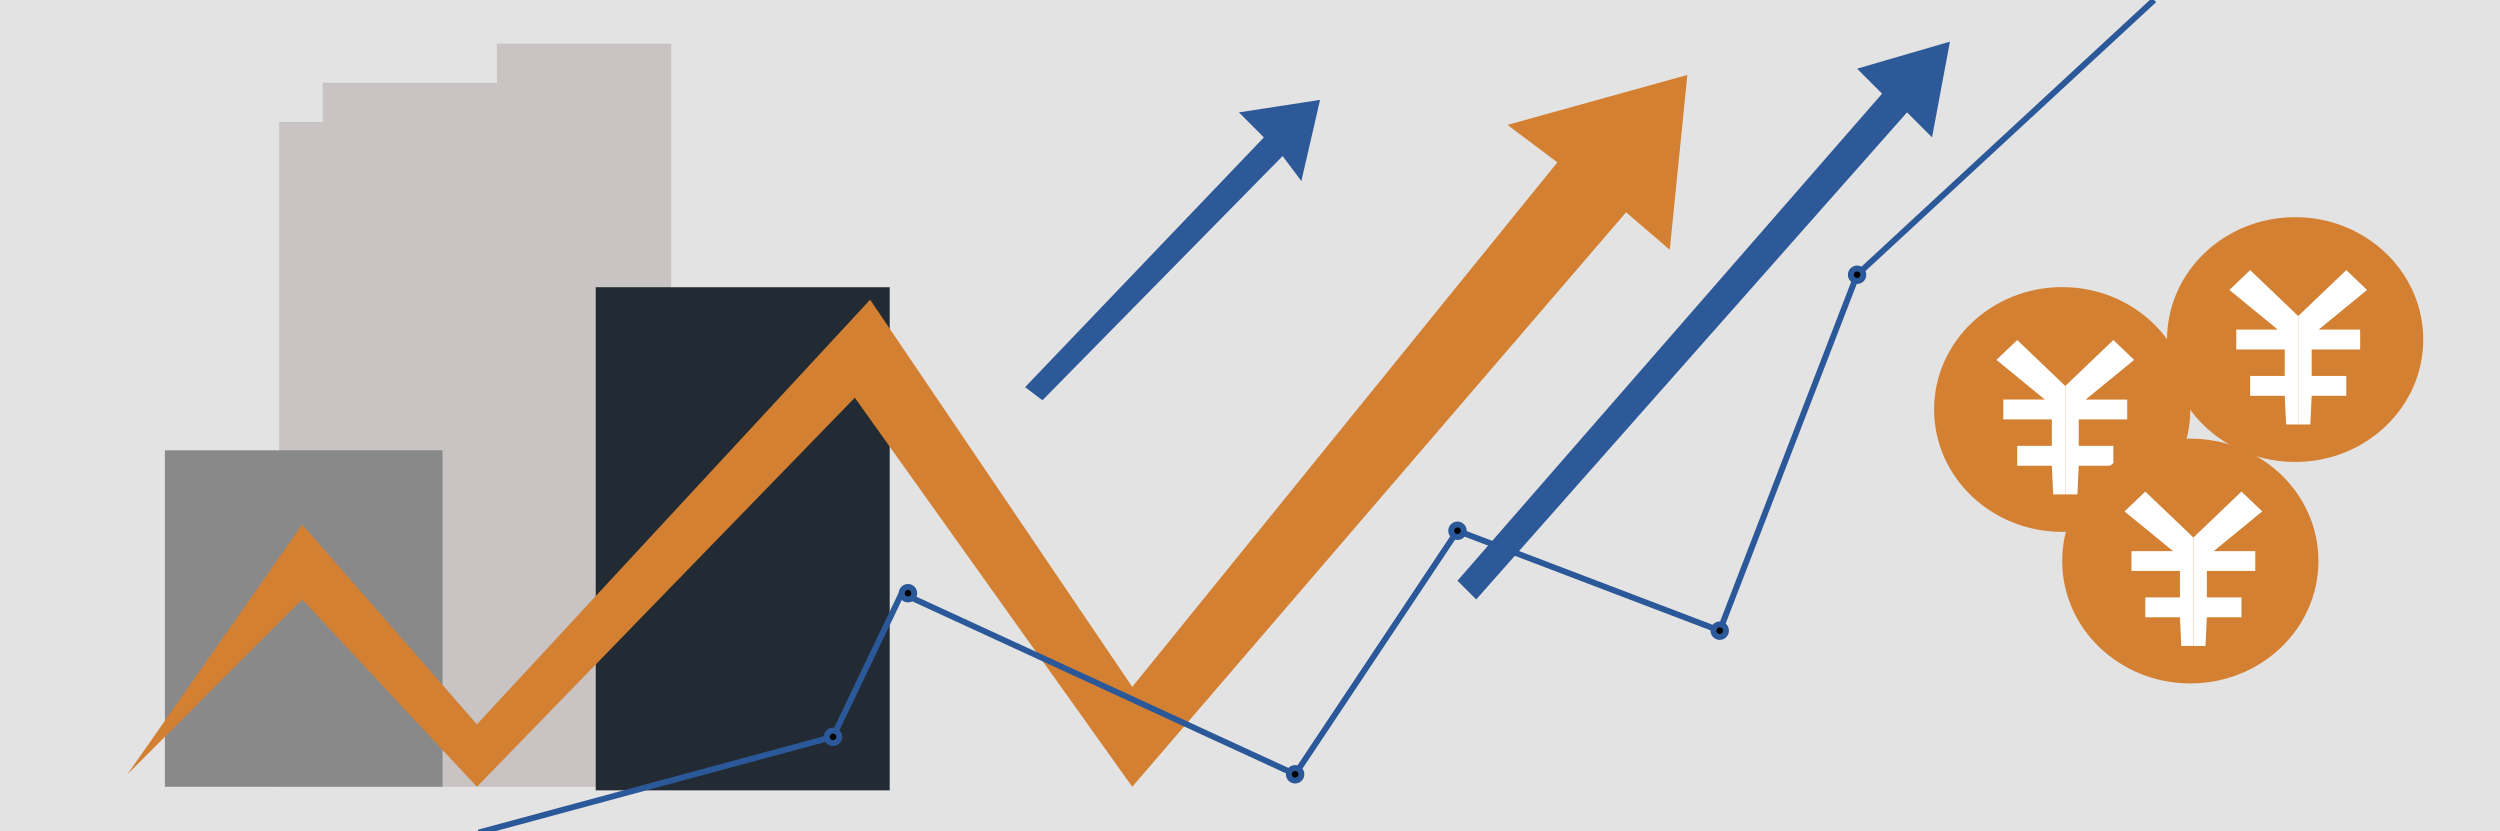 <svg xmlns="http://www.w3.org/2000/svg" xmlns:xlink="http://www.w3.org/1999/xlink" width="420" height="139.66" viewBox="0 0 420 139.66">
  <defs>
    <clipPath id="clip-path">
      <rect id="長方形_267" data-name="長方形 267" width="420" height="139.66" fill="none"/>
    </clipPath>
  </defs>
  <g id="img_manage01" transform="translate(0.418 0)">
    <rect id="長方形_264" data-name="長方形 264" width="420" height="139.66" transform="translate(-0.418 0)" fill="#e3e3e3"/>
    <path id="パス_726" data-name="パス 726" d="M33.231,130.454V18.758h7.315V12.187H69.813V5.617H99.079V130.454Z" transform="translate(13.258 1.725)" fill="#c9c3c3"/>
    <rect id="長方形_265" data-name="長方形 265" width="46.642" height="56.529" transform="translate(27.283 75.649)" fill="#898989"/>
    <rect id="長方形_266" data-name="長方形 266" width="49.386" height="84.525" transform="translate(99.667 48.255)" fill="#222b34"/>
    <g id="グループ_189" data-name="グループ 189" transform="translate(-0.418 0)">
      <g id="グループ_188" data-name="グループ 188" clip-path="url(#clip-path)">
        <path id="パス_727" data-name="パス 727" d="M232,55.413c0-11.356,9.636-20.561,21.522-20.561s21.521,9.205,21.521,20.561-9.634,20.561-21.521,20.561S232,66.77,232,55.413" transform="translate(92.931 13.382)" fill="#d38032"/>
      </g>
    </g>
    <path id="パス_728" data-name="パス 728" d="M242.976,41.21l-3.49,3.332v0l8.142,6.666H240.65v3.336h8.143v4.445h-5.817v3.333h5.817l.229,4.817h2.03V48.925Z" transform="translate(95.497 15.917)" fill="#fff"/>
    <path id="パス_729" data-name="パス 729" d="M247.757,48.925V67.141h2.031l.228-4.814h5.817V58.993h-5.817V54.547h8.145V51.212H251.18l8.143-6.669-3.49-3.335Z" transform="translate(98.795 15.916)" fill="#fff"/>
    <g id="グループ_191" data-name="グループ 191" transform="translate(-0.418 0)">
      <g id="グループ_190" data-name="グループ 190" clip-path="url(#clip-path)">
        <path id="パス_730" data-name="パス 730" d="M247.387,73.613c0-11.355,9.636-20.561,21.522-20.561s21.522,9.206,21.522,20.561S280.8,94.175,268.909,94.175s-21.522-9.205-21.522-20.561" transform="translate(99.066 20.638)" fill="#d38032"/>
      </g>
    </g>
    <path id="パス_731" data-name="パス 731" d="M258.362,59.41l-3.49,3.333,8.143,6.669h-6.98v3.336h8.143v4.444h-5.817v3.335h5.817l.229,4.816h2.032V67.128Z" transform="translate(101.632 23.173)" fill="#fff"/>
    <path id="パス_732" data-name="パス 732" d="M271.221,59.41l-8.078,7.717V85.342h2.031l.229-4.816h5.817V77.192H265.4V72.748h8.143V69.412h-6.978l8.143-6.669Z" transform="translate(104.93 23.173)" fill="#fff"/>
    <g id="グループ_193" data-name="グループ 193" transform="translate(-0.418 0)">
      <g id="グループ_192" data-name="グループ 192" clip-path="url(#clip-path)">
        <path id="パス_733" data-name="パス 733" d="M259.977,47.013c0-11.355,9.636-20.561,21.522-20.561s21.521,9.206,21.521,20.561S293.386,67.576,281.5,67.576s-21.522-9.206-21.522-20.563" transform="translate(104.086 10.032)" fill="#d38032"/>
      </g>
    </g>
    <path id="パス_734" data-name="パス 734" d="M267.462,36.142l8.143,6.668h-6.98v3.335h8.143v4.447h-5.816v3.335h5.816L277,58.741h2.031V40.526l-8.076-7.715Z" transform="translate(106.652 12.568)" fill="#fff"/>
    <path id="パス_735" data-name="パス 735" d="M275.733,40.526V58.741h2.032l.229-4.814h5.816V50.592h-5.816V46.144h8.143V42.811h-6.98l8.142-6.668-3.49-3.333Z" transform="translate(109.95 12.567)" fill="#fff"/>
    <path id="パス_736" data-name="パス 736" d="M15,126.86,44.358,84.9l29.359,33.569,66.056-71.335,44.037,65.041,71.42-88.12-8.392-6.294,30.233-8.392-2.958,29.373-7.343-6.294-82.96,96.512L137.2,63.592,73.717,128.958,44.358,97.487Z" transform="translate(5.989 3.22)" fill="#d38032"/>
    <path id="パス_737" data-name="パス 737" d="M177.9,99.08l-3.147-3.147,71.335-81.825-4.2-4.2,15.6-4.54-3.007,16.08-4.2-4.2Z" transform="translate(69.685 1.627)" fill="#2d5999"/>
    <path id="パス_738" data-name="パス 738" d="M125.731,62.831l-2.912-2.207,40.117-41.962-4.2-4.2,13.638-2.1L169.23,26l-3.147-4.2Z" transform="translate(48.979 4.416)" fill="#2d5999"/>
    <g id="グループ_195" data-name="グループ 195" transform="translate(-0.418 0)">
      <g id="グループ_194" data-name="グループ 194" clip-path="url(#clip-path)">
        <path id="パス_739" data-name="パス 739" d="M57.192,140.24l59.527-16.085,11.539-24.128,66.09,30.422,27.275-40.913,44.06,16.785,23.079-59.8L338.662.367" transform="translate(23.231 -0.368)" fill="none" stroke="#2b5899" stroke-miterlimit="10" stroke-width="1"/>
        <path id="パス_740" data-name="パス 740" d="M222,33.666a1.049,1.049,0,1,1,1.049,1.049A1.049,1.049,0,0,1,222,33.666" transform="translate(88.943 12.49)"/>
        <ellipse id="楕円形_70" data-name="楕円形 70" cx="1.049" cy="1.049" rx="1.049" ry="1.049" transform="translate(310.943 45.108)" fill="none" stroke="#2b5899" stroke-miterlimit="10" stroke-width="1"/>
        <path id="パス_741" data-name="パス 741" d="M205.5,76.416a1.049,1.049,0,1,1,1.049,1.049,1.049,1.049,0,0,1-1.049-1.049" transform="translate(82.365 29.536)"/>
        <ellipse id="楕円形_71" data-name="楕円形 71" cx="1.049" cy="1.049" rx="1.049" ry="1.049" transform="translate(287.865 104.903)" fill="none" stroke="#2b5899" stroke-miterlimit="10" stroke-width="1"/>
        <path id="パス_742" data-name="パス 742" d="M174,64.416a1.049,1.049,0,1,1,1.049,1.049A1.049,1.049,0,0,1,174,64.416" transform="translate(69.805 24.751)"/>
        <ellipse id="楕円形_72" data-name="楕円形 72" cx="1.049" cy="1.049" rx="1.049" ry="1.049" transform="translate(243.805 88.119)" fill="none" stroke="#2b5899" stroke-miterlimit="10" stroke-width="1"/>
        <path id="パス_743" data-name="パス 743" d="M154.5,93.666a1.049,1.049,0,1,1,1.049,1.049,1.049,1.049,0,0,1-1.049-1.049" transform="translate(62.03 36.414)"/>
        <ellipse id="楕円形_73" data-name="楕円形 73" cx="1.049" cy="1.049" rx="1.049" ry="1.049" transform="translate(216.53 129.031)" fill="none" stroke="#2b5899" stroke-miterlimit="10" stroke-width="1"/>
        <path id="パス_744" data-name="パス 744" d="M99,89.166a1.049,1.049,0,1,1,1.049,1.049A1.049,1.049,0,0,1,99,89.166" transform="translate(39.9 34.62)"/>
        <ellipse id="楕円形_74" data-name="楕円形 74" cx="1.049" cy="1.049" rx="1.049" ry="1.049" transform="translate(138.9 122.737)" fill="none" stroke="#2b5899" stroke-miterlimit="10" stroke-width="1"/>
        <path id="パス_745" data-name="パス 745" d="M108,71.916a1.049,1.049,0,1,1,1.049,1.049A1.049,1.049,0,0,1,108,71.916" transform="translate(43.489 27.742)"/>
        <ellipse id="楕円形_75" data-name="楕円形 75" cx="1.049" cy="1.049" rx="1.049" ry="1.049" transform="translate(151.489 98.609)" fill="none" stroke="#2b5899" stroke-miterlimit="10" stroke-width="1"/>
      </g>
    </g>
  </g>
</svg>
